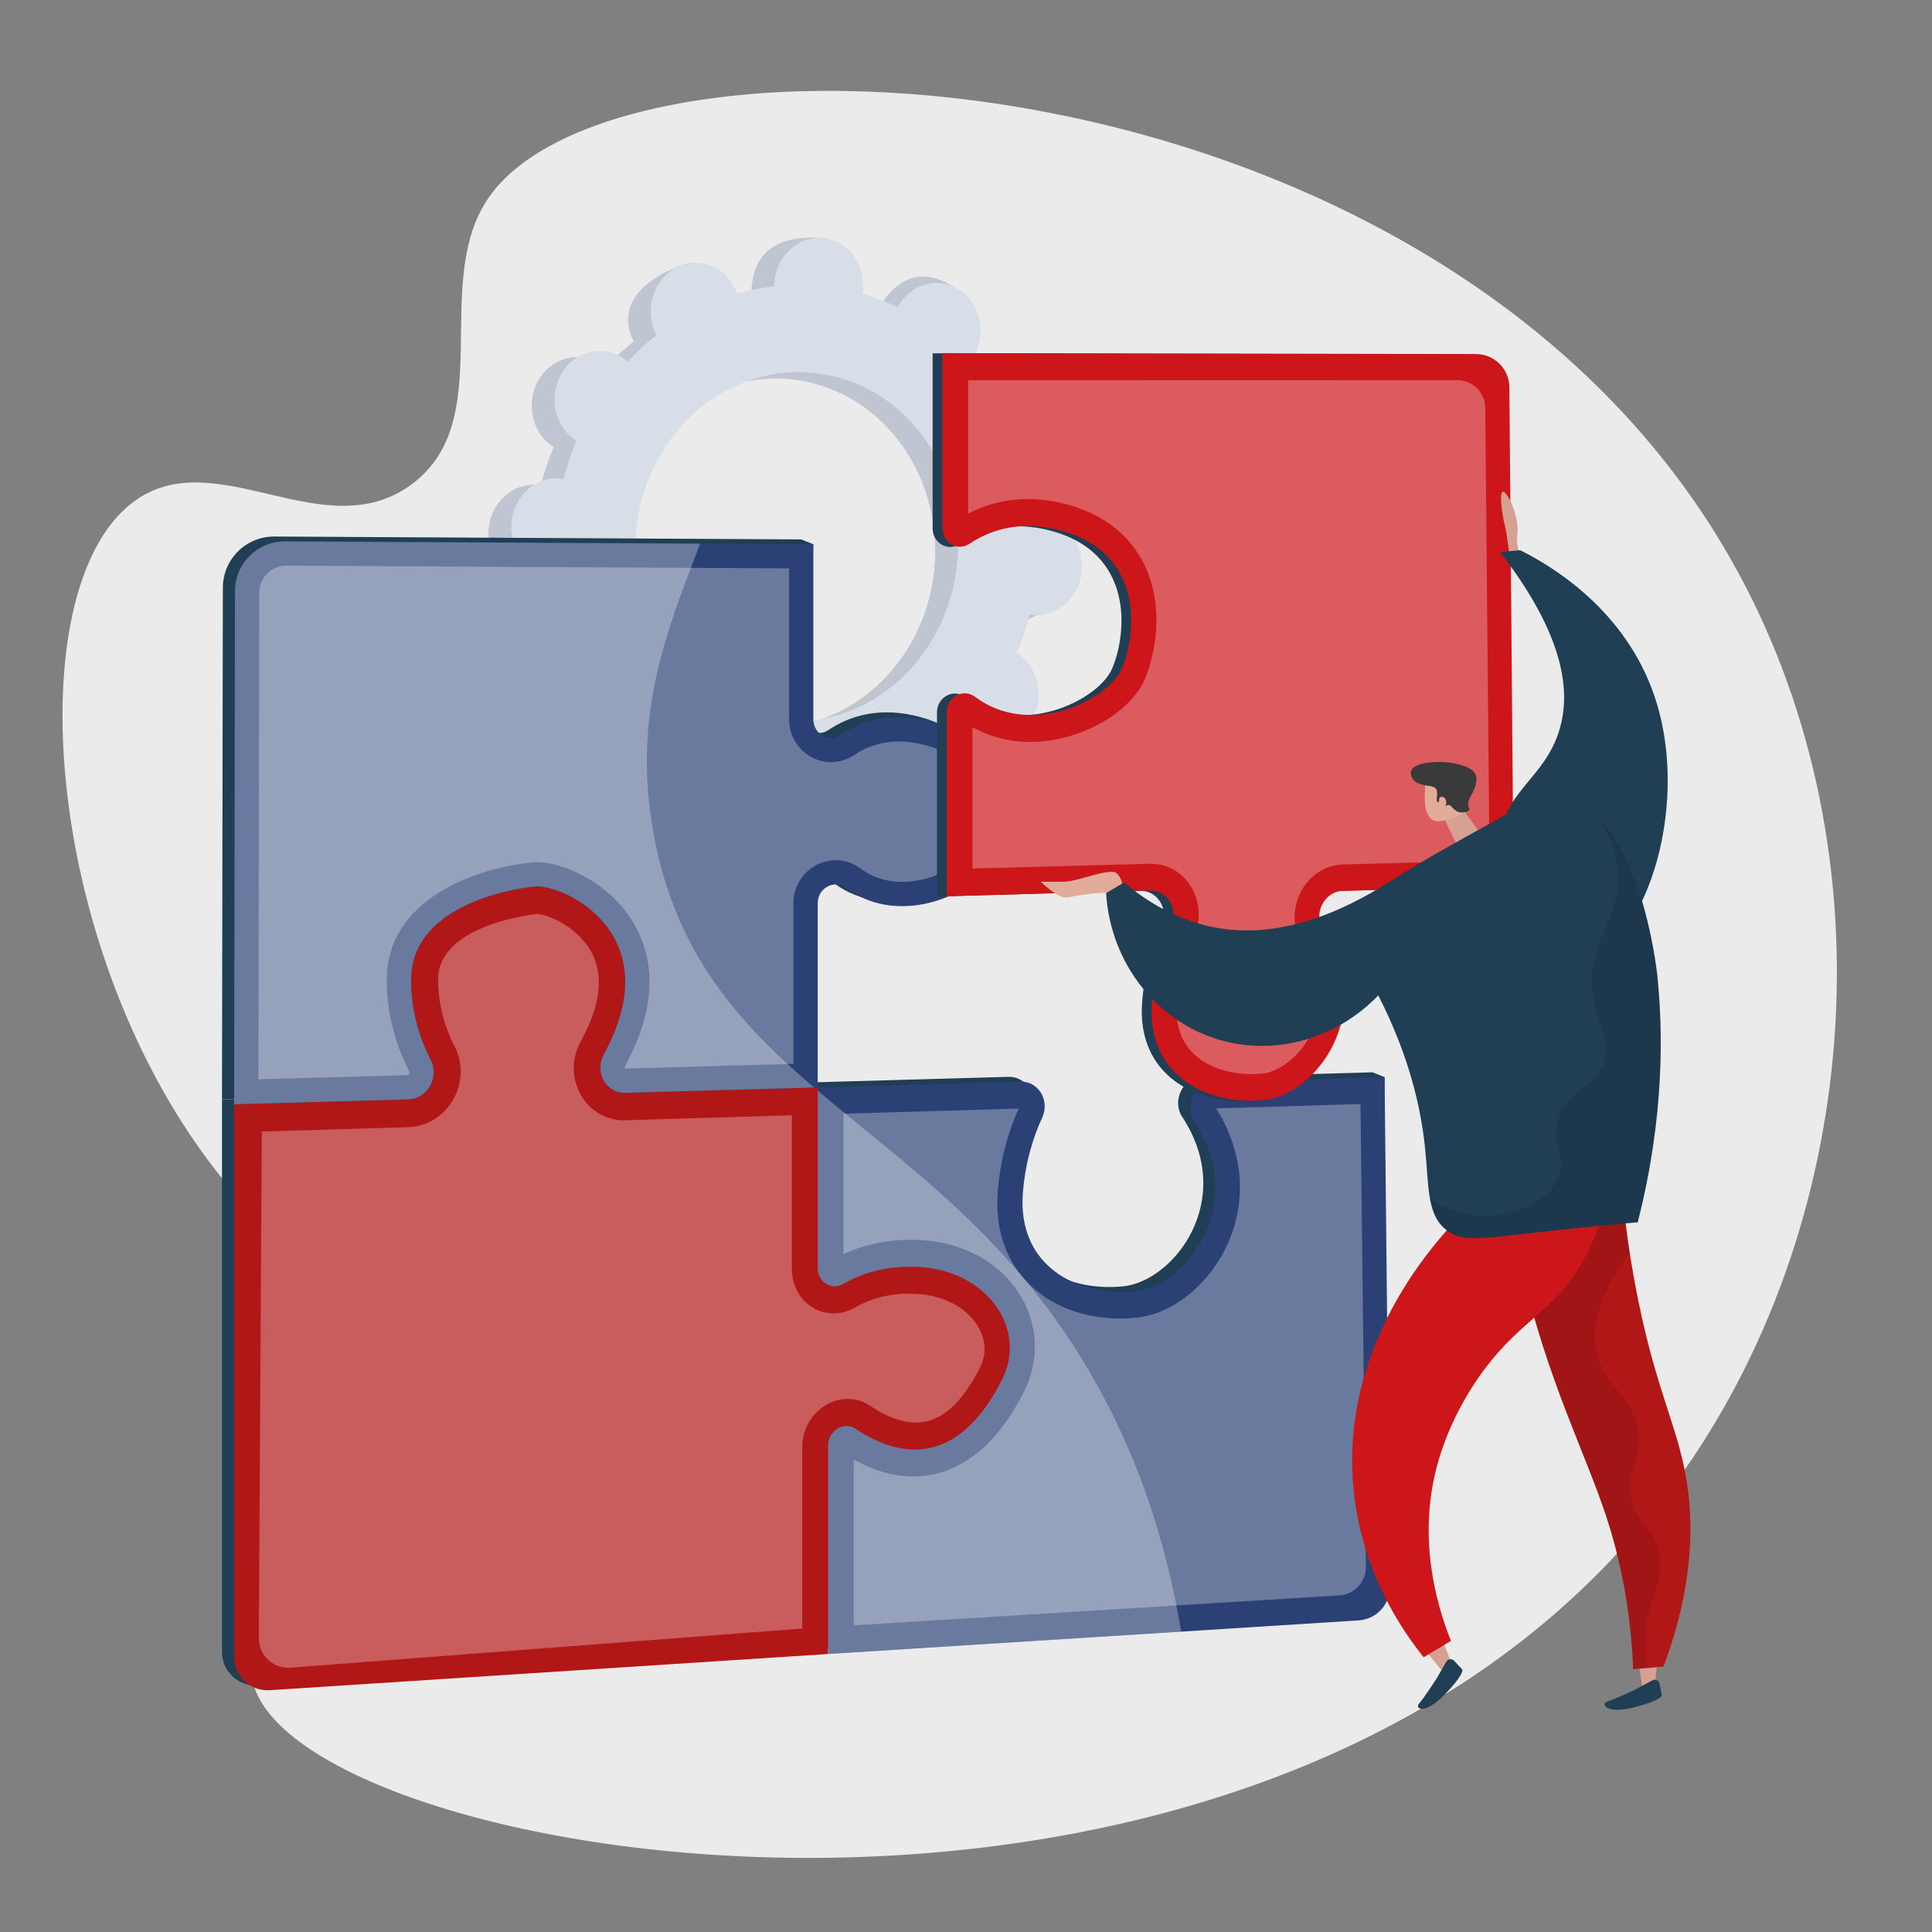 <?xml version="1.0" encoding="UTF-8"?>
<svg id="Ebene_1" data-name="Ebene 1" xmlns="http://www.w3.org/2000/svg" viewBox="0 0 3710 3710">
  <rect x="0" y="0" width="3710" height="3710" fill="#808080" stroke="none"/>
  <defs>
    <style>
      .cls-1 {
        fill: #b21718;
      }

      .cls-2, .cls-3 {
        fill: #fff;
      }

      .cls-3, .cls-4, .cls-5 {
        isolation: isolate;
      }

      .cls-3, .cls-5 {
        opacity: .3;
      }

      .cls-6 {
        fill: #d4a192;
      }

      .cls-4 {
        opacity: .1;
      }

      .cls-7 {
        fill: #3a3a3a;
      }

      .cls-8 {
        fill: #cc1619;
      }

      .cls-9 {
        fill: #d8dee8;
      }

      .cls-10 {
        fill: #bfc6d1;
      }

      .cls-11 {
        fill: #203e54;
      }

      .cls-12 {
        fill: #ebebeb;
      }

      .cls-13 {
        fill: #2b4175;
      }

      .cls-14 {
        fill: #e3ac9a;
      }
    </style>
  </defs>
  <g id="Illustration">
    <g>
      <path class="cls-12" d="M939.11,378.44c-114.44,163.82,19.74,429.42-150.06,552.63-165.29,119.94-368.35-76.65-524.13,26.59-231.09,153.15-188.89,853.93,148.98,1289.34,101.61,130.94,186.51,181.89,224.11,329.98,80.74,317.99-203.02,507.15-149.02,664.42,121.59,354.12,1991.52,651.26,2741.83-412.98,350.42-497.04,402.85-1214.78,89.76-1759.9C2754.82,83.48,1195.89,10.85,939.11,378.44Z"/>
      <g>
        <path class="cls-10" d="M1940.74,1193.29c46.97,3.96,88.53-34.07,92.81-84.93,4.29-50.86-30.32-95.31-77.3-99.26-2.43-.21-4.84-.23-7.24-.22-2.24-26.27-6.34-52-12.23-77.02,2.23-.91,4.45-1.86,6.65-2.99,42.82-22.01,61.51-77.16,41.73-123.19-19.78-46.03-70.53-65.5-113.35-43.5-2.24,1.15-4.37,2.44-6.47,3.77-13.98-21.11-29.46-40.99-46.32-59.48,1.56-2.03,3.09-4.09,4.51-6.29,27.2-42.07,18-99.57-20.54-128.43-38.54-28.86-91.83-18.15-119.03,23.92-1.39,2.16-2.63,4.38-3.83,6.61-21.76-10.5-44.47-19.2-67.99-26,.42-2.56.8-5.14,1.02-7.78,4.28-50.87,13.55-108.29-33.48-111.51-108.8-7.45-132.35,46.32-136.64,97.18-.22,2.63-.28,5.24-.29,7.84-24.32,2.77-48.17,7.55-71.38,14.26-.81-2.4-1.66-4.79-2.67-7.15-19.78-46.03-16.21-76.73-61.16-59.49-98.03,37.61-113.7,93.15-93.92,139.18,1.03,2.41,2.2,4.69,3.4,6.95-19.71,15.41-38.3,32.42-55.61,50.9-1.85-1.66-3.74-3.29-5.75-4.8-38.54-28.86-91.83-18.15-119.03,23.93-27.2,42.07-18,99.57,20.54,128.43,1.97,1.48,4.01,2.79,6.06,4.06-10,23.67-18.34,48.36-24.94,73.89-2.36-.42-4.74-.8-7.18-1-46.97-3.96-88.53,34.07-92.81,84.93-4.28,50.86,30.33,95.31,77.3,99.26,2.43.2,4.84.23,7.24.21,2.24,26.27,6.34,52,12.23,77.02-2.23.91-4.45,1.86-6.65,2.98-42.82,22.01-61.51,77.16-41.73,123.19,19.78,46.03,70.53,65.5,113.35,43.5,2.24-1.15,4.37-2.44,6.47-3.77,13.98,21.11,29.46,41,46.32,59.48-1.56,2.03-3.09,4.09-4.51,6.29-27.2,42.07-18,99.57,20.54,128.43,38.54,28.86,121.97,15.66,149.17-26.42,1.39-2.16-27.51-1.88-26.31-4.11,21.76,10.5,44.47,19.19,67.99,26-.42,2.56-.8,5.14-1.02,7.78-4.29,50.86,30.32,95.31,77.3,99.26,46.97,3.96,88.53-34.07,92.81-84.94.22-2.64.28-5.24.29-7.84,24.32-2.77,48.17-7.55,71.38-14.26.81,2.4,1.66,4.79,2.67,7.15,19.78,46.03,70.53,65.5,113.35,43.49,42.82-22.01,61.51-77.16,41.73-123.19-1.03-2.41-2.2-4.69-3.4-6.95,19.71-15.41,38.3-32.42,55.61-50.9,1.85,1.66,3.74,3.29,5.75,4.8,38.54,28.86,91.83,18.15,119.03-23.92,27.2-42.07,18-99.57-20.54-128.43-1.97-1.48-4.01-2.78-6.05-4.06,10-23.67,18.34-48.36,24.94-73.89,2.37.42,4.74.8,7.18,1ZM1457.76,1396.61c-170.56-14.36-296.21-175.72-280.66-360.4,15.55-184.68,166.43-322.74,336.98-308.38,170.56,14.37,296.21,175.72,280.66,360.4-15.56,184.68-166.43,322.74-336.98,308.38Z"/>
        <path class="cls-10" d="M1943.43,928.87c42.82-22.01,61.51-77.16,41.73-123.19-19.78-46.03-70.53-65.5-113.35-43.5-2.24,1.15-4.37,2.44-6.47,3.77-13.98-21.11-29.46-40.99-46.32-59.48,1.56-2.03,3.09-4.09,4.51-6.29,27.2-42.07,48.09-125.52,6.8-150.28-78.38-46.98-119.16,3.7-146.36,45.77-1.39,2.16-2.63,4.37-3.83,6.6-21.76-10.5-44.47-19.19-67.99-26,.42-2.56.8-5.14,1.02-7.78,2.33-27.68-6.92-53.4-23.35-71.79-10.47,79.54-20.34,159.14-29.41,238.84,146.38,36.85,248.45,185.16,234.34,352.67-11.95,141.95-103.89,256.27-223.23,295.09.28,15.52.68,31.07.53,46.61-.39,42.16-3.12,84.42-5.9,126.63,11.58-2.34,23.03-5.13,34.32-8.4.81,2.4,1.66,4.8,2.67,7.15,19.78,46.03,63.96,74.01,142.76,37.04,43.59-20.45,32.1-70.7,12.32-116.73-1.03-2.41-2.2-4.69-3.4-6.95,19.71-15.41,38.3-32.42,55.61-50.9,1.85,1.66,3.74,3.29,5.75,4.8,38.54,28.86,125,12.66,152.2-29.42,27.2-42.07-15.17-94.08-53.7-122.94-1.97-1.48-4.01-2.78-6.06-4.06,10-23.67,18.34-48.36,24.94-73.88,2.36.42,4.74.8,7.18,1,46.97,3.96,88.53-34.07,92.81-84.94,4.28-50.86-30.32-95.31-77.3-99.26-2.43-.21-4.84-.23-7.24-.21-2.24-26.27-6.34-52.01-12.23-77.01,2.23-.91,4.46-1.86,6.65-2.99Z"/>
        <path class="cls-9" d="M1984.56,1181.04c46.97,3.96,88.53-34.07,92.81-84.93,4.28-50.86-30.32-95.31-77.3-99.26-2.43-.21-4.84-.23-7.24-.21-2.24-26.27-6.34-52.01-12.23-77.02,2.23-.91,4.45-1.86,6.65-2.99,42.82-22.01,61.51-77.16,41.73-123.19-19.78-46.03-70.53-65.5-113.35-43.5-2.24,1.15-4.37,2.44-6.47,3.77-13.98-21.11-29.46-41-46.32-59.48,1.56-2.03,3.09-4.09,4.51-6.29,27.2-42.07,18-99.57-20.54-128.43-38.54-28.86-91.83-18.15-119.03,23.92-1.39,2.16-2.63,4.38-3.83,6.61-21.76-10.5-44.47-19.19-67.99-26,.42-2.56.8-5.14,1.02-7.78,4.28-50.86-30.32-95.31-77.3-99.26-46.97-3.96-88.53,34.07-92.81,84.93-.22,2.64-.28,5.24-.29,7.84-24.32,2.77-48.17,7.54-71.38,14.26-.81-2.4-1.66-4.79-2.67-7.15-19.78-46.03-70.53-65.5-113.35-43.5-42.82,22.01-61.51,77.16-41.73,123.19,1.03,2.41,2.2,4.7,3.4,6.95-19.71,15.41-38.3,32.42-55.61,50.9-1.85-1.66-3.74-3.29-5.75-4.8-38.54-28.86-91.83-18.15-119.03,23.93-27.2,42.07-18,99.57,20.54,128.43,1.97,1.48,4.01,2.78,6.06,4.06-10,23.67-18.34,48.36-24.94,73.88-2.36-.42-4.74-.79-7.18-1-46.98-3.96-88.53,34.07-92.81,84.93-4.28,50.87,30.32,95.31,77.3,99.26,2.43.2,4.84.23,7.24.21,2.24,26.27,6.34,52.01,12.23,77.02-2.23.91-4.45,1.86-6.65,2.99-42.82,22.01-61.51,77.16-41.73,123.19,19.78,46.03,70.53,65.5,113.35,43.49,2.24-1.15,4.37-2.44,6.47-3.77,13.98,21.11,29.46,40.99,46.32,59.48-1.56,2.03-3.09,4.09-4.51,6.29-27.2,42.07-18,99.57,20.54,128.43,38.54,28.86,91.83,18.15,119.03-23.92,1.39-2.16,2.63-4.38,3.83-6.61,21.76,10.5,44.47,19.19,67.99,26-.42,2.56-.8,5.14-1.02,7.78-4.28,50.86,30.32,95.31,77.3,99.26,46.97,3.96,88.53-34.07,92.81-84.93.22-2.63.28-5.24.29-7.84,24.32-2.77,48.17-7.55,71.38-14.26.81,2.4,1.66,4.79,2.67,7.15,19.78,46.03,70.53,65.5,113.35,43.49,42.82-22.01,61.51-77.16,41.73-123.18-1.03-2.41-2.2-4.69-3.4-6.95,19.71-15.41,38.3-32.42,55.61-50.89,1.85,1.66,3.74,3.29,5.75,4.8,38.54,28.86,91.83,18.15,119.03-23.92,27.2-42.07,18-99.57-20.54-128.43-1.97-1.48-4.01-2.78-6.06-4.06,10-23.67,18.34-48.36,24.94-73.88,2.37.42,4.75.8,7.18,1ZM1501.58,1384.37c-170.56-14.36-296.21-175.72-280.66-360.4,15.55-184.68,166.43-322.74,336.98-308.38,170.56,14.36,296.21,175.72,280.66,360.4-15.55,184.68-166.43,322.74-336.98,308.38Z"/>
      </g>
      <g>
        <path class="cls-11" d="M2635.48,2059.14l-328.17,9.38c-35.95,1.03-57.52,45.14-37.03,76.33,104.69,159.44-15.94,315.33-113.31,325.28-113.05,11.56-226.94-49.49-216.06-188.73,4.71-60.28,20.64-108.9,37.16-144.62,15.13-32.72-7.18-69.89-41.12-68.94l-389.99,11v347.27c0,26.5,26.64,43.22,49.01,30.17,32.31-18.84,80.85-36.47,146.47-32.57,131.69,7.83,206.49,119.85,158.83,215.22-91.89,183.87-212.95,141.69-281.47,95.43-22.44-15.15-53,3.58-53,32.27v400.19l1018.88-64.51c34.08-2.16,60.51-30.61,60.15-64.76l12.97-969.08-23.3-9.32Z"/>
        <path class="cls-11" d="M1619.79,2734.37c68.53,46.26,189.58,88.44,281.47-95.43,47.66-95.36-27.14-207.39-158.83-215.22-65.62-3.9-114.16,13.73-146.47,32.57-22.38,13.05-49.01-3.67-49.01-30.17v-347.27l-369.17,10.41c-37.12,1.05-60.3-40.07-41.69-73.92,128.11-232.96-79.1-327.22-131.41-322.38-57.89,5.36-238.67,41.25-238.67,179.37,0,62.57,18.04,115.07,37.76,153.72,17.11,33.54-6.14,74.68-43.53,75.74l-333.96,9.43v1061.07c0,37.1,31.35,66.47,68.37,64.07l1072.14-69.53v-400.19c0-28.69,30.57-47.42,53-32.27Z"/>
        <path class="cls-11" d="M426.28,2111.23l333.96-9.43c37.39-1.05,60.64-42.2,43.53-75.73-19.72-38.66-37.76-91.15-37.76-153.72,0-138.12,180.79-174.01,238.67-179.37,52.32-4.84,259.53,89.42,131.41,322.38-18.61,33.84,4.57,74.96,41.69,73.92l369.17-10.41v-353.56c0-29.48,31.76-46.41,54.42-29.44,106.75,79.96,256.99,5.83,282.31-55.59,30.01-72.79,38.18-220.45-115.09-262.99-80.63-22.38-139.73-.99-177.84,24.64-22.64,15.22-52.16-1.74-52.16-29.95l23.3-326.85-23.3-9.32-1011.78-5.49c-54.43-.3-98.74,43.7-98.84,98.13l-1.69,982.79Z"/>
        <path class="cls-13" d="M2658.78,2068.46l-328.17,9.38c-35.95,1.03-57.52,45.14-37.03,76.33,104.69,159.44-15.94,315.33-113.31,325.28-113.05,11.56-226.94-49.49-216.06-188.73,4.71-60.28,20.64-108.9,37.16-144.62,15.13-32.72-7.18-69.89-41.12-68.94l-389.99,11v347.27c0,26.5,26.64,43.22,49.01,30.17,32.31-18.84,80.85-36.47,146.47-32.57,131.69,7.83,206.49,119.85,158.83,215.22-91.89,183.87-212.95,141.69-281.47,95.43-22.44-15.15-53,3.58-53,32.27v400.18l1018.88-64.51c34.08-2.16,60.51-30.61,60.15-64.76l-10.34-978.4Z"/>
        <path class="cls-3" d="M2612.57,2120.05l-277.37,8.39c51.67,81.61,60.06,175.45,22.97,258.61-34.94,78.34-105.27,135.94-175.22,143.21-6.19.64-12.46,1.1-18.65,1.37-79.18,3.44-150.82-23.62-196.32-74.35-39.21-43.73-57.22-102.24-51.99-169.12,4.42-56.4,17.98-110.06,40.3-159.5l-336.56,10.06v269.56c35.63-16.56,74.63-25.71,116.25-27.29,11.24-.43,22.79-.29,34.32.42,87.56,5.35,160.78,49.89,196.19,119.02,27.56,53.81,27.77,115.84.57,170.36-64.97,130.23-146.21,161.2-203.12,164.2-40.62,2.14-82.37-8.63-124.43-32.1v318.23l932.18-57.46c29.07-1.79,51.62-26.07,51.28-55.19l-10.4-888.41Z"/>
        <path class="cls-1" d="M1643.09,2743.69c68.53,46.26,189.58,88.44,281.47-95.43,47.66-95.36-27.14-207.39-158.83-215.22-65.62-3.9-114.16,13.73-146.47,32.57-22.38,13.05-49.01-3.67-49.01-30.17v-347.27l-369.17,10.41c-37.12,1.05-60.3-40.07-41.69-73.92,128.11-232.96-79.1-327.22-131.41-322.38-57.89,5.36-238.67,41.25-238.67,179.37,0,62.57,18.04,115.07,37.76,153.72,17.11,33.54-6.14,74.68-43.53,75.74l-333.96,9.43v1061.07c0,37.1,31.35,66.47,68.37,64.07l1072.14-69.53v-400.18c0-28.69,30.57-47.42,53-32.27Z"/>
        <path class="cls-3" d="M1881.01,2552.48c-19.88-38.67-65.75-64.65-119.84-67.78-8.52-.49-16.99-.57-25.19-.23-34.98,1.44-66.63,10.3-94.06,26.34-11.65,6.82-24.69,10.72-37.7,11.27-21.77.92-42.47-7.11-58.27-22.62-16.33-16.04-25.34-38.08-25.34-62.06v-295.73l-319.53,9.55c-35.78,1.07-67.89-17.19-85.84-48.86-17.99-31.75-17.98-70.26.04-102.96,38.32-69.55,44.83-127.61,19.41-172.73-28.5-50.57-87.83-71.69-103.24-71.63-9.22.96-190.15,21.36-190.15,125.53,0,44.22,10.73,87.71,31.87,129.24,16.48,32.37,15.21,70.69-3.39,102.56-18.41,31.54-50.64,51.03-86.24,52.09l-280.85,8.4-5.66,972.89c-.19,33.04,27.88,59.2,60.83,56.68l982.65-75.21v-348.76c0-48.56,37.59-89.85,83.67-92.05,16.73-.8,32.93,3.77,46.85,13.19,22.99,15.57,57.73,33.73,92.89,32,44.24-2.18,83.94-37.86,118.02-105.93,14.96-29.88,7.75-56.29-.94-73.19Z"/>
        <path class="cls-13" d="M449.58,2120.55l333.96-9.43c37.39-1.05,60.64-42.2,43.53-75.73-19.72-38.66-37.76-91.15-37.76-153.72,0-138.12,180.79-174.01,238.67-179.37,52.32-4.84,259.53,89.42,131.41,322.38-18.61,33.84,4.57,74.97,41.69,73.92l369.17-10.41v-353.56c0-29.48,31.76-46.41,54.42-29.44,106.75,79.96,256.99,5.83,282.31-55.59,30.01-72.79,38.18-220.45-115.09-262.99-80.63-22.38-139.73-.99-177.84,24.64-22.64,15.22-52.16-1.74-52.16-29.95v-336.17l-1011.78-5.49c-54.43-.3-98.74,43.7-98.84,98.13l-1.69,982.79Z"/>
        <path class="cls-3" d="M497.87,1137.84c.05-28.46,23.24-51.61,51.69-51.61l965.72,5.24v289.83c0,22.26,8.48,43.05,23.88,58.54,14.99,15.08,35.62,23.73,56.59,23.72,15.7,0,31.02-4.72,44.29-13.65,25.75-17.32,54.72-26.1,86.09-26.1,16.95,0,34.88,2.59,53.28,7.7,41.99,11.66,69.86,32.57,85.18,63.92,20.8,42.58,14.64,99.19-.7,136.41-8.96,21.73-65.75,61.65-131.65,61.65-30.16,0-56.96-8.61-79.65-25.6-14.03-10.5-30.54-16.05-47.76-16.05-44.77,0-81.19,37.14-81.19,82.79v308.26l-323.6,9.13c-.43-.65-1.21-2.34.18-4.87,71.25-129.56,48.29-220.89,16.48-274.69-47.17-79.76-138.07-116.93-184.64-116.93-2.87,0-5.68.13-8.37.38-104.36,9.66-280.98,68.09-280.98,225.77,0,60.31,14.42,119.16,42.85,174.9,1.26,2.47.33,4.73-.34,5.85-1.23,2.07-2.47,2.11-2.99,2.12l-285.96,8.07,1.61-934.77Z"/>
        <g class="cls-5">
          <path class="cls-2" d="M1255.43,1603.13c-42.44-229.82,24.9-390.94,89.02-559.2l-797.47-4.33c-52.71-.29-95.62,42.32-95.71,95.03l-1.69,985.92,333.96-9.43c37.39-1.05,60.64-42.2,43.53-75.73-19.72-38.66-37.76-91.16-37.76-153.72,0-138.13,180.79-174.01,238.67-179.37,52.31-4.84,259.52,89.42,131.41,322.38-18.61,33.84,4.57,74.96,41.69,73.92l362.13-10.21c-145.46-124.68-265.66-257.19-307.78-485.25Z"/>
        </g>
        <g class="cls-5">
          <path class="cls-2" d="M1570.25,2094.39v341.05c0,26.5,26.64,43.22,49.01,30.17,32.31-18.84,80.85-36.48,146.47-32.57,131.69,7.83,206.49,119.85,158.83,215.22-91.89,183.86-212.95,141.69-281.47,95.43-22.44-15.15-53,3.58-53,32.27v400.18l678.17-42.94c-31.02-186.18-86.74-332.19-147.42-447.44-156.19-296.65-371.33-438.85-550.59-591.37Z"/>
        </g>
      </g>
      <g>
        <path class="cls-11" d="M1843.1,1044.62c38.11-25.63,97.21-47.02,177.84-24.64,153.27,42.54,145.1,190.21,115.09,262.99-25.32,61.42-175.56,135.55-282.31,55.59-22.65-16.96-54.42-.04-54.42,29.44v353.56l389.99-11c33.94-.96,56.25,36.22,41.12,68.93-16.53,35.72-32.45,84.34-37.16,144.62-10.88,139.24,103.01,200.28,216.06,188.73,97.37-9.95,218-165.84,113.31-325.28-20.49-31.19,1.09-75.31,37.03-76.33l328.17-9.38-8.03-957.87c-.29-35.21-28.89-63.61-64.1-63.68l-1024.78-1.81v336.17c0,28.21,29.52,45.17,52.17,29.95Z"/>
        <path class="cls-8" d="M1861.74,1044.18c38.11-25.63,97.2-47.02,177.84-24.64,153.27,42.54,145.1,190.21,115.09,262.99-25.31,61.42-175.56,135.55-282.31,55.59-22.65-16.96-54.42-.04-54.42,29.44v353.56l389.99-11c33.94-.96,56.25,36.22,41.12,68.94-16.53,35.72-32.45,84.34-37.16,144.62-10.88,139.24,103.01,200.28,216.06,188.73,97.37-9.95,218-165.84,113.31-325.28-20.49-31.19,1.09-75.31,37.03-76.33l328.17-9.38-8.03-957.87c-.29-35.21-28.89-63.61-64.1-63.68l-1024.78-1.81v336.17c0,28.21,29.52,45.17,52.17,29.95Z"/>
        <path class="cls-3" d="M2578.3,1660.04l281.96-7.58-8.09-869.12c-.27-29.53-24.3-53.33-53.83-53.32l-939.26.25v255.98c35.05-18.36,73.16-27.71,113.62-27.86,25.8-.09,52.56,3.68,79.51,11.21,88.38,24.68,129.04,78.78,147.62,119.79,33.58,74.14,21.59,158.68-.84,213.2-26.99,65.58-123.47,120.41-215.53,122.14-41.7.78-81.31-8.97-116.04-28.43v271.49l340.52-9.03c32.89-.87,62.79,16.07,80.03,45.28,17.12,29.03,18.67,65.12,4.14,96.6-17.83,38.61-28.66,80.87-32.14,125.6-2.95,37.77,6.01,68.64,26.62,91.71,26.79,30,73.71,46.64,125.4,44.58,4.41-.18,8.88-.49,13.28-.94,29.81-2.99,73.47-33.1,95.78-82.95,16.16-36.12,26.03-93.37-18.71-161.37-19.5-29.64-21.71-68.67-5.75-101.8,16.03-33.27,47.36-54.5,81.71-55.42Z"/>
      </g>
      <g>
        <path class="cls-6" d="M2925.2,1077.87s-15.47-22.55-11.4-52.29c4.06-29.73-16.2-77.05-26.33-81.11-10.14-4.06-2.72,45.96,2.01,63.53,4.73,17.57,9.63,64.15,9.63,64.15l26.1,5.72Z"/>
        <path class="cls-11" d="M2880.34,1059.91c13.05-1.08,26.1-2.17,39.15-3.25,50.63,25.41,192.04,104.8,252.77,266.8,81.63,217.77-17.16,492.45-117.62,506.48-73.03,10.2-177.36-113.09-172.03-220.28,4.52-90.89,85.12-114.97,112.63-210.4,19.06-66.15,14.36-172.62-114.9-339.35Z"/>
        <path class="cls-14" d="M2156.8,1709.98s0-23.55-13.46-33.65c-13.46-10.09-74.02,16.82-100.93,16.82h-43.74s33.64,33.64,50.47,30.28c16.82-3.36,77.38-13.46,87.48-6.73l10.09,6.73,10.09-13.46Z"/>
        <polygon class="cls-6" points="2799.53 1540.97 2839.63 1596.02 2800.79 1628.65 2767.35 1560.21 2799.53 1540.97"/>
        <g>
          <path class="cls-14" d="M2787.96,1572.02c-3.91.07-29.78,10.99-40.56-.1-14.64-15.06-11.08-45.64-11.09-50.23-.02-19.22.94-22.36,3.38-27.02l3.55-6.19s.24-.29.5-.58c2.76-3.08,14.24-9.78,16.88-10.56,8.43-2.49,33.19,23.91,54.53,68.67,1.22,1.49,2.43,2.99,3.63,4.52,3.14,3.97-30.18,23.15-30.83,21.49Z"/>
          <path class="cls-7" d="M2716.56,1500.14c7.43,6.5,23.26,8.53,30.34,9.44,1.04.13,4.18.78,7.78,2.68.52.28,1.05.64,1.63,1.18,7.57,6.89-.51,24.22,4.17,26.61,3.39,1.73,10.56-6.94,12.95-5.16,2.25,1.68-2.86,10.47-.23,12.52,1.98,1.55,5.67-2.86,10.32-1.36,2.31.74,2.55,2.21,6.68,6.08,2.34,2.19,5.16,4.45,7.01,5.56,8.96,5.38,23.72,1.1,24.54-3.44.23-1.27-.78-1.68-1.67-5.03,0,0-.82-3.11-.64-7.32.26-6.02,5.09-12.84,9.14-21.24,7.49-15.55,6.74-24.92,6.35-28.02-.04-.35-.09-.66-.13-.95-.06-.53-.16-1.04-.27-1.54-2.39-10.63-15.11-16.27-21.56-18.6-9.2-3.27-23.95-7.51-42.42-8.22-5.03-.19-53.74-1.79-60.64,16.75-2.47,6.62,1.6,15.65,6.65,20.06Z"/>
          <path class="cls-14" d="M2763.6,1534.25c.84-6.33,8.96-5.22,12.18.63,3.23,5.85.85,15.05-5.3,16.89-6.15,1.84-8.01-9-6.88-17.52Z"/>
        </g>
        <polygon class="cls-6" points="3184.23 3165.7 3178.48 3233.82 3153.9 3244.68 3144.5 3172.6 3184.23 3165.7"/>
        <path class="cls-11" d="M3186.71,3232.99l4.65,22.9s-1.41,9.89-55.2,23.13c-53.79,13.24-62.54-8.02-49.64-11.59,12.9-3.58,53.15-22.75,53.15-22.75l33.64-18c5.45-2.92,12.17.25,13.4,6.31Z"/>
        <polygon class="cls-6" points="2761.14 3126.95 2787.75 3194.93 2773.42 3213.57 2720.77 3149.71 2761.14 3126.95"/>
        <path class="cls-11" d="M2792.21,3189.06l16.01,17.02s4.01,9.15-34.75,48.72c-38.76,39.57-57.39,26.1-48.31,16.27,9.08-9.83,33.21-47.31,33.21-47.31l19.13-33.01c3.1-5.35,10.48-6.2,14.71-1.7Z"/>
        <path class="cls-1" d="M3118.36,2320.61c4.5,41.48,12.72,104.6,28.38,180.5,35.35,171.41,72.93,235.04,90.4,332.87,14.73,82.44,17.93,204.58-42.76,366.45-19.41,1.66-38.83,3.31-58.24,4.96-5.26-131.04-30.82-229.96-51.87-293.84-40.9-124.11-112.08-259.51-161-469.73-10.17-43.71-20.35-94.83,7.58-125.01,48.07-51.95,172.49-2.37,187.51,3.79Z"/>
        <path class="cls-4" d="M2930.85,2316.82c48.07-51.95,172.49-2.38,187.51,3.79,2.44,22.46,6.02,51.43,11.23,85.16-69.58,93.47-74.11,155.86-62.37,197.05,18.13,63.64,76.91,84.4,79.55,159.1,1.77,49.99-23.8,62.01-15.15,111.75,9.49,54.56,43.07,56.29,54.93,107.96,12.89,56.18-20.92,79.77-26.52,149.63-1.52,18.96-.88,43.09,5.4,71.64-9.76.83-19.53,1.66-29.29,2.49-5.26-131.04-30.82-229.96-51.87-293.84-40.9-124.11-112.08-259.51-160.99-469.73-10.17-43.71-20.35-94.83,7.58-125.01Z"/>
        <path class="cls-8" d="M3088.06,2273.26c-4.61,36.15-15.77,89.88-46.85,146.1-53.88,97.47-117.64,112.06-191.49,211.22-17.14,23.02-66.87,93.61-91.23,188.17-35.62,138.25-.15,262.23,27.73,332.22-17.45,10.48-34.9,20.96-52.35,31.44-42.19-52.54-116.51-161.17-133.78-314.1-35.69-316.07,204.57-535.77,231.93-559.99,85.35-11.69,170.69-23.37,256.04-35.06Z"/>
        <path class="cls-11" d="M2978.18,1528.08s37.16-1.02,76.11,28.61c104.24,79.31,128.38,317.77,128.38,317.77,10.53,104,14.22,268.89-37.79,472.67-39.38,3.37-107.35,9.56-193.07,19.32-108.79,12.4-143.77,18.9-173.5-3.83-40.2-30.73-33.75-86.59-42.54-165.12-7.64-68.25-28.28-167.08-89.02-286-78.11,80.99-192.05,115.06-297.14,87.5-125.02-32.79-217.35-147.53-225.54-283.92,11.5-6.84,22.99-13.67,34.49-20.5,39.45,33.2,107.5,79.88,198.36,90.11,142.88,16.08,271.66-65.97,325.82-100.48,79.22-50.47,163.42-92.69,244.33-140.4,6.54-3.85,25.45-15.03,51.12-15.73Z"/>
        <path class="cls-4" d="M2874.03,2333.87c9.99-1.33,92.22-13.36,117.43-70.08,19.48-43.81-15.66-67.97,1.89-119.33,19.02-55.65,69.2-53.36,87.13-106.07,14.43-42.42-12.36-60.76-20.83-123.11-14.75-108.53,53.59-147.12,47.35-240.55-1.91-28.63-11.05-64.71-38.81-105.95,92.46,88.87,114.48,305.67,114.48,305.67,10.53,104,14.22,268.89-37.79,472.67-39.38,3.37-107.35,9.56-193.07,19.32-108.79,12.4-143.77,18.9-173.5-3.83-19.05-14.57-27.58-34.84-32.26-60.43,33.66,21.29,77.63,38.38,127.99,31.67Z"/>
      </g>
    </g>
  </g>
</svg>